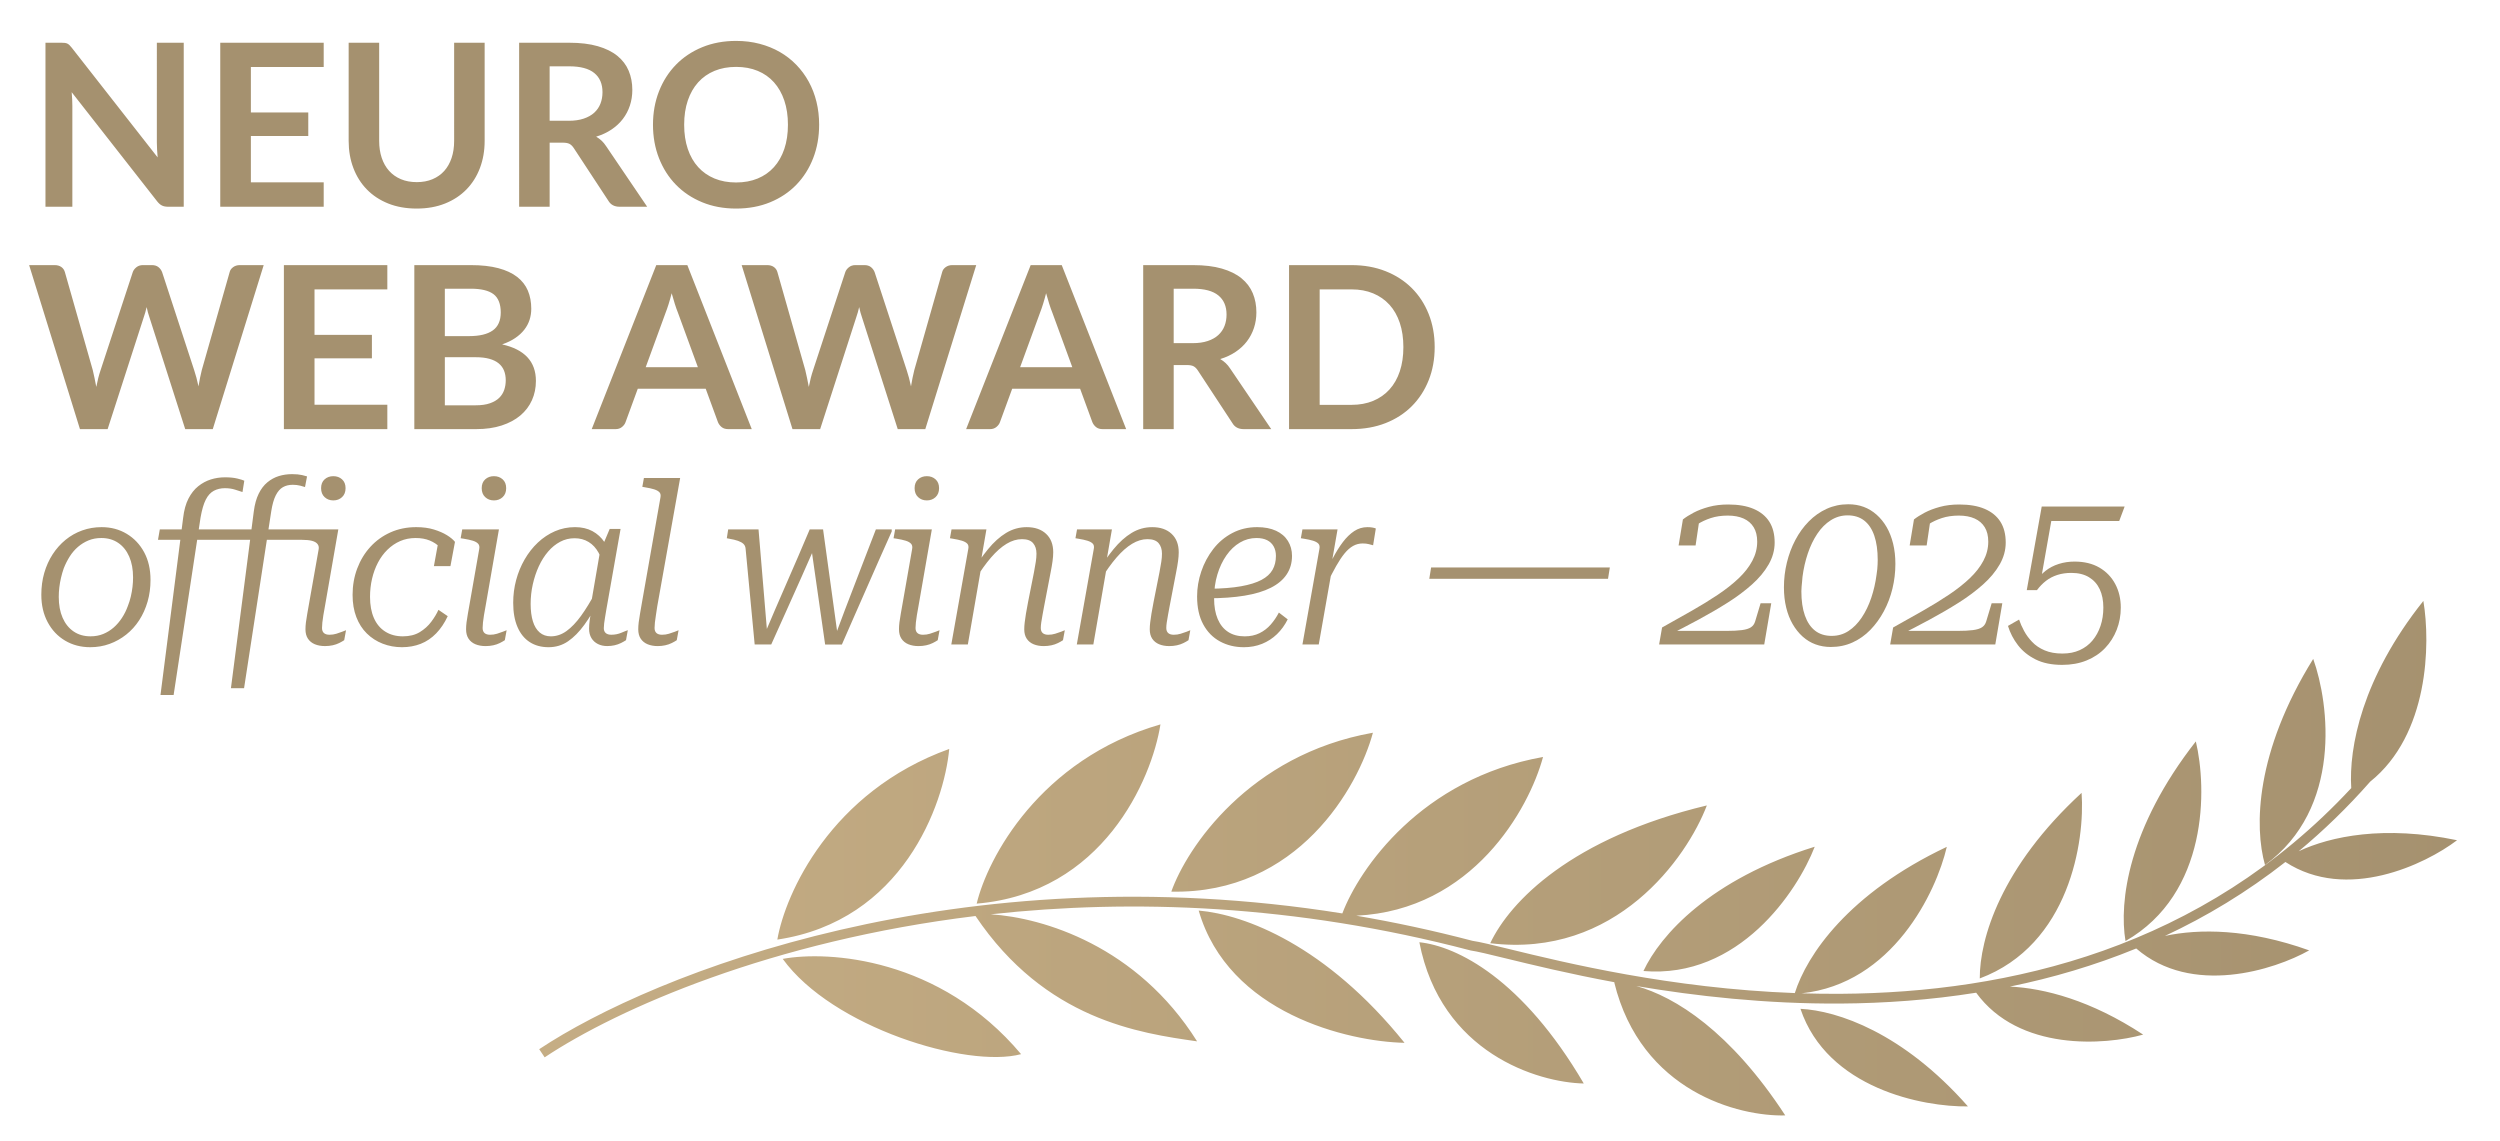 <?xml version="1.0" encoding="UTF-8"?>
<svg id="nwa25" xmlns="http://www.w3.org/2000/svg" xmlns:xlink="http://www.w3.org/1999/xlink" version="1.1" viewBox="0 0 4080.88 1862.78">
  <defs>
    <linearGradient id="goldgradient" >
      <stop offset="0" stop-color="#c5ad84"/>
      <stop offset="1" stop-color="#a5916f"/>
    </linearGradient>
  </defs>
  <path id="ow" d="M67.45,971.05c0-12.82,1.6-24.78,4.81-35.87,3.2-11.09,7.77-21.2,13.68-30.32,5.92-9.12,12.94-17.01,21.08-23.67s17.19-11.77,27.18-15.35c9.98-3.57,20.52-5.36,31.62-5.36,15.28,0,28.96,3.64,41.05,10.91,12.08,7.27,21.57,17.32,28.47,30.14s10.35,27.86,10.35,45.11c0,12.57-1.61,24.41-4.81,35.5-3.21,11.09-7.77,21.21-13.68,30.32-5.92,9.12-13.01,16.95-21.26,23.48-8.26,6.54-17.32,11.59-27.18,15.16-9.86,3.57-20.34,5.36-31.43,5.36-15.29,0-28.97-3.58-41.05-10.72-12.08-7.15-21.57-17.2-28.47-30.14-6.9-12.94-10.35-27.79-10.35-44.56h-.01ZM208.71,989.17c1.97-4.93,3.57-10.04,4.81-15.35,1.23-5.3,2.16-10.54,2.77-15.72s.92-10.35.92-15.53c0-13.06-2.1-24.41-6.29-34.02-4.19-9.61-10.17-17.07-17.94-22.37s-16.95-7.95-27.55-7.95c-7.64,0-14.61,1.29-20.89,3.88-6.29,2.59-12.02,6.1-17.2,10.54-5.18,4.44-9.68,9.68-13.5,15.72s-7.09,12.51-9.8,19.41c-1.73,4.93-3.21,10.05-4.44,15.35-1.24,5.3-2.16,10.54-2.77,15.72-.62,5.18-.92,10.35-.92,15.53,0,13.07,2.09,24.41,6.29,34.02,4.19,9.61,10.17,17.07,17.94,22.37,7.77,5.3,16.95,7.95,27.55,7.95,7.64,0,14.61-1.29,20.89-3.88,6.29-2.59,11.95-6.1,17.01-10.54,5.05-4.44,9.55-9.67,13.5-15.72,3.94-6.04,7.15-12.51,9.61-19.41h0ZM260.85,864.18h131.27l-2.96,17.01h-131.27l2.96-17.01ZM367.35,796.88c-6.9,0-13.01,1.42-18.3,4.25-5.3,2.84-9.68,7.64-13.13,14.42-3.46,6.78-6.29,16.46-8.51,29.03l-44,289.91h-21.45l36.98-289.17c1.48-12.57,4.37-23.05,8.69-31.43,4.31-8.38,9.61-15.1,15.9-20.15,6.29-5.05,13.13-8.75,20.52-11.09,7.4-2.34,15.16-3.51,23.3-3.51s14.61.68,20.15,2.03c5.55,1.36,9.3,2.53,11.28,3.51l-2.96,18.49c-2.96-.98-6.97-2.28-12.02-3.88-5.06-1.6-10.54-2.4-16.46-2.4h.01ZM530.43,1054.62c-6.17,0-11.65-.99-16.46-2.96s-8.57-4.99-11.28-9.06c-2.72-4.07-4.07-9.18-4.07-15.35,0-3.45.24-7.21.74-11.28.49-4.07,1.23-8.81,2.22-14.24.98-5.42,2.09-11.71,3.33-18.86l15.16-85.79c.74-3.45.19-6.41-1.66-8.88-1.85-2.46-4.87-4.25-9.06-5.36s-9.74-1.66-16.64-1.66h-120.92l2.59-17.01h177.87l-21.82,125.36c-.99,5.18-1.85,10.05-2.59,14.61-.74,4.56-1.29,8.57-1.66,12.02-.37,3.46-.55,6.41-.55,8.88,0,3.7,1.05,6.47,3.14,8.32s5.11,2.77,9.06,2.77,7.7-.55,11.28-1.66c3.57-1.11,6.78-2.22,9.61-3.33,2.83-1.11,4.86-1.91,6.1-2.4l-2.96,16.27c-2.22,1.48-4.93,3.02-8.14,4.62-3.21,1.61-6.78,2.83-10.72,3.7-3.95.86-8.14,1.29-12.57,1.29ZM376.96,1123.4l37.35-288.8c1.48-11.34,4.13-20.89,7.95-28.66,3.82-7.76,8.56-13.99,14.24-18.67,5.67-4.68,11.89-8.07,18.67-10.17,6.78-2.09,13.99-3.14,21.63-3.14,6.41,0,11.77.5,16.09,1.48,4.31.99,7.08,1.73,8.32,2.22l-3.33,17.38c-1.24-.49-3.76-1.23-7.58-2.22-3.83-.98-7.95-1.48-12.39-1.48-6.17,0-11.53,1.29-16.09,3.88s-8.45,7.03-11.65,13.31c-3.21,6.29-5.67,14.98-7.4,26.07l-44.37,288.8h-21.45,0ZM544.11,816.85c-5.67,0-10.42-1.79-14.24-5.36s-5.73-8.44-5.73-14.61,1.91-10.97,5.73-14.42,8.56-5.18,14.24-5.18,10.41,1.73,14.24,5.18c3.82,3.46,5.73,8.26,5.73,14.42s-1.91,11.04-5.73,14.61c-3.82,3.58-8.57,5.36-14.24,5.36ZM657.63,1038.72c10.85,0,20.03-2.28,27.55-6.84,7.52-4.56,13.8-10.23,18.86-17.01,5.05-6.78,8.93-13.25,11.65-19.41l15.16,10.35c-5.18,11.09-11.46,20.47-18.86,28.1-7.4,7.64-15.78,13.31-25.15,17.01s-19.6,5.55-30.69,5.55-21.58-1.91-31.43-5.73c-9.86-3.82-18.49-9.37-25.89-16.64s-13.13-16.21-17.19-26.81c-4.07-10.6-6.1-22.68-6.1-36.24,0-15.28,2.52-29.64,7.58-43.08,5.05-13.43,12.2-25.2,21.45-35.31,9.24-10.11,20.21-17.99,32.91-23.67,12.69-5.67,26.68-8.5,41.97-8.5,10.85,0,20.46,1.29,28.84,3.88,8.38,2.59,15.47,5.67,21.26,9.25,5.79,3.58,10.17,7.21,13.13,10.91l-7.4,39.57h-26.99l6.66-36.61c2.96.25,5.36,1.11,7.21,2.59,1.85,1.48,3.33,3.27,4.44,5.36,1.11,2.1,1.72,4.25,1.85,6.47.12,2.22-.31,4.32-1.29,6.29-1.98-5.67-5.12-10.72-9.43-15.16-4.32-4.44-9.74-8.01-16.27-10.72-6.54-2.71-14.24-4.07-23.11-4.07s-17.51,1.66-25.15,4.99-14.55,8.01-20.71,14.05c-6.17,6.04-11.34,13.07-15.53,21.08s-7.4,16.77-9.61,26.25c-2.22,9.49-3.33,19.41-3.33,29.77,0,13.31,2.09,24.78,6.29,34.39,4.19,9.61,10.35,17.01,18.49,22.19,8.14,5.18,17.75,7.77,28.84,7.77v-.02h0ZM760.8,1027.26c0-3.45.24-7.21.74-11.28.49-4.07,1.23-8.81,2.22-14.24.98-5.42,2.09-11.71,3.33-18.86l15.16-86.53c.74-3.7.18-6.59-1.66-8.69-1.85-2.09-4.75-3.76-8.69-4.99-3.95-1.23-9-2.34-15.16-3.33l-4.81-.74,2.59-14.42h59.91l-21.82,125.36c-.99,5.18-1.85,10.05-2.59,14.61-.74,4.56-1.29,8.57-1.66,12.02-.37,3.46-.55,6.41-.55,8.88,0,3.7,1.05,6.47,3.14,8.32s5.11,2.77,9.06,2.77,7.7-.55,11.28-1.66c3.57-1.11,6.78-2.22,9.61-3.33,2.83-1.11,4.87-1.91,6.1-2.4l-2.96,16.27c-2.22,1.48-4.93,3.02-8.14,4.62-3.21,1.61-6.78,2.83-10.72,3.7-3.95.86-8.14,1.29-12.57,1.29-6.17,0-11.65-.99-16.46-2.96s-8.57-4.99-11.28-9.06c-2.72-4.07-4.07-9.18-4.07-15.35h0ZM786.31,796.88c0-6.16,1.91-10.97,5.73-14.42s8.56-5.18,14.24-5.18,10.41,1.73,14.24,5.18c3.82,3.46,5.73,8.26,5.73,14.42s-1.91,11.04-5.73,14.61c-3.83,3.58-8.57,5.36-14.24,5.36s-10.42-1.79-14.24-5.36c-3.83-3.57-5.73-8.44-5.73-14.61ZM997.83,912.25l-12.94,17.75c-.99-10.85-3.58-20.09-7.77-27.73-4.19-7.64-9.61-13.5-16.27-17.57-6.66-4.07-14.3-6.1-22.93-6.1s-16.21,1.91-23.48,5.73c-7.27,3.83-13.87,9.19-19.78,16.09-5.92,6.9-10.97,14.92-15.16,24.04s-7.46,18.92-9.8,29.4c-2.35,10.48-3.51,21.14-3.51,31.99s1.23,20.59,3.7,28.47c2.46,7.89,6.16,13.93,11.09,18.12,4.93,4.19,10.97,6.29,18.12,6.29,9.12,0,17.69-2.89,25.7-8.69,8.01-5.79,15.9-14.05,23.67-24.78,7.77-10.72,15.72-23.72,23.85-39.01l7.03,11.09c-8.38,16.52-16.83,30.63-25.33,42.34-8.5,11.71-17.44,20.77-26.81,27.18s-19.97,9.61-31.8,9.61-22.07-2.77-30.69-8.32c-8.63-5.55-15.29-13.74-19.97-24.59-4.69-10.84-7.03-24.04-7.03-39.57,0-12.82,1.6-25.2,4.81-37.16,3.2-11.96,7.82-23.17,13.87-33.65,6.04-10.47,13.25-19.66,21.63-27.55s17.69-14.05,27.92-18.49,21.14-6.66,32.73-6.66c10.85,0,20.27,2.16,28.29,6.47,8.01,4.32,14.61,10.35,19.78,18.12,5.18,7.77,8.88,16.83,11.09,27.18h-.01ZM1012.99,863.44l-23.3,132.01c-.74,4.44-1.42,8.5-2.03,12.2-.62,3.7-1.11,7.03-1.48,9.98-.37,2.96-.55,5.55-.55,7.77,0,3.46,1.05,6.1,3.14,7.95s5.11,2.77,9.06,2.77c5.92,0,11.46-1.11,16.64-3.33s8.63-3.57,10.35-4.07l-2.96,16.27c-2.22,1.48-4.93,3.02-8.14,4.62-3.21,1.61-6.72,2.83-10.54,3.7-3.82.86-7.83,1.29-12.02,1.29-5.67,0-10.72-1.11-15.16-3.33s-7.95-5.42-10.54-9.62c-2.59-4.19-3.88-9.37-3.88-15.53,0-4.19.37-9,1.11-14.42s1.72-11.58,2.96-18.49l-3.33,6.66,17.75-103.17,2.22-2.59,12.94-30.69h17.75v.02h0ZM1078.07,812.04c.74-3.7.19-6.53-1.66-8.5s-4.75-3.57-8.69-4.81c-3.95-1.23-9-2.34-15.16-3.33l-4.07-.74,2.59-14.42h59.17l-37.35,209.3c-.74,5.18-1.48,10.05-2.22,14.61-.74,4.56-1.29,8.57-1.66,12.02-.37,3.46-.55,6.41-.55,8.88,0,3.7,1.05,6.47,3.14,8.32,2.09,1.85,5.11,2.77,9.06,2.77s7.7-.55,11.28-1.66c3.57-1.11,6.84-2.22,9.8-3.33,2.96-1.11,4.93-1.91,5.92-2.4l-2.96,16.27c-2.22,1.48-4.93,3.02-8.14,4.62-3.21,1.61-6.78,2.83-10.72,3.7-3.95.86-8.01,1.29-12.2,1.29-6.17,0-11.65-.99-16.46-2.96-4.81-1.97-8.57-4.99-11.28-9.06-2.72-4.07-4.07-9.18-4.07-15.35,0-3.45.24-7.27.74-11.46.49-4.19,1.23-9,2.22-14.42.98-5.42,2.09-11.83,3.33-19.23l29.95-170.1h-.01ZM1258.89,1052.03h-26.99l-14.79-156.05c-.25-3.45-1.42-6.16-3.51-8.14-2.1-1.97-5.06-3.63-8.88-4.99-3.82-1.35-8.69-2.52-14.61-3.51l-3.7-.74,2.22-14.42h49.55l14.79,176.76-6.66-1.48c6.16-14.54,12.39-29.15,18.67-43.82,6.29-14.66,12.63-29.27,19.04-43.82,6.41-14.54,12.76-29.15,19.04-43.82,6.29-14.66,12.51-29.27,18.67-43.82h21.82l24.41,177.13-5.18-1.85c5.42-14.79,10.91-29.46,16.46-44,5.55-14.54,11.15-29.15,16.83-43.82,5.67-14.66,11.28-29.27,16.83-43.82,5.55-14.54,11.15-29.09,16.83-43.63h25.89v3.33c-6.9,15.29-13.75,30.63-20.52,46.04-6.78,15.41-13.56,30.82-20.34,46.22-6.78,15.41-13.56,30.82-20.34,46.22-6.78,15.41-13.5,30.76-20.15,46.04h-27.36l-22.93-160.12,8.51-4.81c-7.89,18.25-15.96,36.55-24.22,54.91-8.26,18.37-16.46,36.67-24.59,54.91-8.14,18.25-16.4,36.61-24.78,55.1h-.01ZM1467.45,1027.26c0-3.45.24-7.21.74-11.28.49-4.07,1.23-8.81,2.22-14.24.98-5.42,2.09-11.71,3.33-18.86l15.16-86.53c.74-3.7.18-6.59-1.66-8.69-1.85-2.09-4.75-3.76-8.69-4.99-3.95-1.23-9-2.34-15.16-3.33l-4.81-.74,2.59-14.42h59.91l-21.82,125.36c-.99,5.18-1.85,10.05-2.59,14.61-.74,4.56-1.29,8.57-1.66,12.02-.37,3.46-.55,6.41-.55,8.88,0,3.7,1.05,6.47,3.14,8.32,2.09,1.85,5.11,2.77,9.06,2.77s7.7-.55,11.28-1.66c3.57-1.11,6.78-2.22,9.61-3.33,2.83-1.11,4.87-1.91,6.1-2.4l-2.96,16.27c-2.22,1.48-4.93,3.02-8.14,4.62-3.21,1.61-6.78,2.83-10.72,3.7-3.95.86-8.14,1.29-12.57,1.29-6.17,0-11.65-.99-16.46-2.96-4.81-1.97-8.57-4.99-11.28-9.06-2.72-4.07-4.07-9.18-4.07-15.35h0ZM1492.96,796.88c0-6.16,1.91-10.97,5.73-14.42s8.56-5.18,14.24-5.18,10.41,1.73,14.24,5.18c3.82,3.46,5.73,8.26,5.73,14.42s-1.91,11.04-5.73,14.61c-3.83,3.58-8.57,5.36-14.24,5.36s-10.42-1.79-14.24-5.36c-3.83-3.57-5.73-8.44-5.73-14.61ZM1580.6,895.98c.74-3.7.18-6.53-1.66-8.51-1.85-1.97-4.75-3.57-8.69-4.81-3.95-1.23-9-2.34-15.16-3.33l-4.44-.74,2.59-14.42h56.95l-8.88,51.4,1.48,4.07-22.93,132.38h-26.99l27.73-156.05h0ZM1701.7,1004.15c-.87,4.56-1.54,8.57-2.03,12.02-.5,3.46-.74,6.41-.74,8.88,0,3.7,1.05,6.47,3.14,8.32,2.09,1.85,5.11,2.77,9.06,2.77s7.7-.55,11.28-1.66c3.57-1.11,6.84-2.22,9.8-3.33,2.96-1.11,4.93-1.91,5.92-2.4l-2.96,16.27c-2.22,1.48-4.93,3.02-8.14,4.62-3.21,1.61-6.78,2.83-10.72,3.7-3.95.86-8.14,1.29-12.57,1.29-6.17,0-11.65-.99-16.46-2.96-4.81-1.97-8.57-4.99-11.28-9.06-2.72-4.07-4.07-9.18-4.07-15.35,0-3.45.24-7.21.74-11.28.49-4.07,1.17-8.81,2.03-14.24.86-5.42,2.03-11.83,3.51-19.23l9.61-48.44c1.23-6.66,2.22-12.32,2.96-17.01.74-4.68,1.11-9.12,1.11-13.31,0-7.15-1.85-12.88-5.55-17.2-3.7-4.31-9.74-6.47-18.12-6.47s-16.77,2.53-25.15,7.58c-8.38,5.06-16.83,12.51-25.33,22.37-8.51,9.86-17.07,21.82-25.7,35.87l-7.03-9.61c9.12-15.03,18.36-28.29,27.73-39.75s19.23-20.34,29.58-26.62,21.57-9.43,33.65-9.43c13.31,0,23.85,3.64,31.62,10.91,7.77,7.27,11.65,17.32,11.65,30.14,0,4.19-.37,9-1.11,14.42-.74,5.43-1.73,11.22-2.96,17.38l-10.72,55.84c-.99,5.43-1.91,10.42-2.77,14.98h.02,0ZM1785.46,895.98c.74-3.7.18-6.53-1.66-8.51-1.85-1.97-4.75-3.57-8.69-4.81-3.95-1.23-9-2.34-15.16-3.33l-4.44-.74,2.59-14.42h56.95l-8.88,51.4,1.48,4.07-22.93,132.38h-26.99l27.73-156.05h0ZM1906.56,1004.15c-.87,4.56-1.54,8.57-2.03,12.02-.5,3.46-.74,6.41-.74,8.88,0,3.7,1.05,6.47,3.14,8.32s5.11,2.77,9.06,2.77,7.7-.55,11.28-1.66c3.57-1.11,6.84-2.22,9.8-3.33,2.96-1.11,4.93-1.91,5.92-2.4l-2.96,16.27c-2.22,1.48-4.93,3.02-8.14,4.62-3.21,1.61-6.78,2.83-10.72,3.7-3.95.86-8.14,1.29-12.57,1.29-6.17,0-11.65-.99-16.46-2.96-4.81-1.97-8.57-4.99-11.28-9.06-2.72-4.07-4.07-9.18-4.07-15.35,0-3.45.24-7.21.74-11.28.49-4.07,1.17-8.81,2.03-14.24.86-5.42,2.03-11.83,3.51-19.23l9.61-48.44c1.23-6.66,2.22-12.32,2.96-17.01.74-4.68,1.11-9.12,1.11-13.31,0-7.15-1.85-12.88-5.55-17.2-3.7-4.31-9.74-6.47-18.12-6.47s-16.77,2.53-25.15,7.58c-8.38,5.06-16.83,12.51-25.33,22.37-8.51,9.86-17.07,21.82-25.7,35.87l-7.03-9.61c9.12-15.03,18.36-28.29,27.73-39.75,9.37-11.46,19.23-20.34,29.58-26.62,10.35-6.28,21.57-9.43,33.65-9.43,13.31,0,23.85,3.64,31.62,10.91,7.77,7.27,11.65,17.32,11.65,30.14,0,4.19-.37,9-1.11,14.42-.74,5.43-1.73,11.22-2.96,17.38l-10.72,55.84c-.99,5.43-1.91,10.42-2.77,14.98h.02,0ZM2030.25,1056.47c-14.3,0-27.24-3.14-38.83-9.43-11.59-6.29-20.71-15.59-27.36-27.92-6.66-12.32-9.98-27.49-9.98-45.48,0-13.8,2.28-27.42,6.84-40.86,4.56-13.43,11.09-25.64,19.6-36.61,8.5-10.97,18.86-19.66,31.06-26.07,12.2-6.41,25.7-9.61,40.49-9.61,12.08,0,22.37,1.98,30.88,5.92,8.51,3.95,14.98,9.49,19.41,16.64,4.44,7.15,6.66,15.29,6.66,24.41,0,11.34-2.9,21.39-8.69,30.14s-14.42,16.03-25.88,21.82c-11.46,5.8-25.76,10.11-42.9,12.94-17.14,2.84-37.04,4.25-59.72,4.25l2.96-15.53c20.21-.24,37.22-1.6,51.03-4.07,13.8-2.46,24.9-5.92,33.28-10.35,8.38-4.44,14.42-9.92,18.12-16.46,3.7-6.53,5.55-14.11,5.55-22.74,0-5.92-1.24-11.09-3.7-15.53-2.47-4.44-6.04-7.82-10.72-10.17-4.69-2.34-10.48-3.51-17.38-3.51-9.61,0-18.62,2.47-26.99,7.4-8.38,4.93-15.72,11.9-22,20.89-6.29,9-11.22,19.41-14.79,31.25-3.58,11.83-5.36,24.78-5.36,38.83,0,13.31,1.97,24.59,5.92,33.84,3.94,9.24,9.61,16.27,17.01,21.08,7.39,4.81,16.39,7.21,26.99,7.21,9.12,0,17.2-1.72,24.22-5.18,7.03-3.45,13.13-8.14,18.3-14.05,5.18-5.92,9.62-12.45,13.31-19.6l14.42,11.09c-4.69,9.37-10.54,17.44-17.56,24.22-7.03,6.78-15.1,12.02-24.22,15.72-9.12,3.7-19.11,5.55-29.95,5.55l-.02-.03h0ZM2153.76,895.98c.74-3.7.18-6.53-1.66-8.51-1.85-1.97-4.75-3.57-8.69-4.81-3.95-1.23-9-2.34-15.16-3.33l-4.81-.74,2.59-14.42h57.32l-9.98,57.32,2.59-1.85-23.3,132.38h-26.62l27.73-156.05h-.01ZM2241.4,890.07c-1.98-.49-4.32-1.11-7.03-1.85-2.72-.74-6.04-1.11-9.98-1.11-5.67,0-10.91,1.36-15.72,4.07-4.81,2.72-9.43,6.78-13.87,12.2-4.44,5.43-9,12.27-13.68,20.52-4.69,8.26-9.74,18.06-15.16,29.4l-6.66-8.13c5.42-12.08,10.78-23.23,16.08-33.47,5.3-10.23,10.85-19.17,16.64-26.81,5.79-7.64,11.96-13.62,18.49-17.93,6.53-4.31,13.74-6.47,21.63-6.47,3.45,0,6.34.25,8.69.74,2.34.5,4,.99,4.99,1.48l-4.44,27.36h.02ZM2336.06,926.31h291.76l-2.96,18.49h-291.76l2.96-18.49Z" style="fill: #a5916f;"/>
  <g id="y">
    <path d="M2713.06,1024.3c16.76-9.37,32.85-18.43,48.26-27.18,15.4-8.75,29.64-17.5,42.71-26.25,13.06-8.75,24.41-17.69,34.02-26.81,9.62-9.12,17.07-18.67,22.37-28.66,5.3-9.98,7.95-20.4,7.95-31.25,0-9.37-1.91-17.19-5.73-23.48-3.82-6.29-9.31-11.03-16.46-14.24-7.15-3.2-15.78-4.81-25.88-4.81s-19.6,1.36-27.73,4.07c-8.14,2.71-15.16,5.98-21.08,9.8-5.92,3.83-10.72,7.46-14.42,10.91.74-2.22,1.6-4.44,2.59-6.66.98-2.22,2.16-4.19,3.51-5.92,1.35-1.72,2.96-3.14,4.81-4.25,1.85-1.11,3.88-1.66,6.1-1.66l-6.29,42.53h-27.73l7.03-42.53c4.68-3.7,10.54-7.4,17.57-11.09,7.03-3.7,15.28-6.84,24.78-9.43,9.49-2.59,20.03-3.88,31.62-3.88,16.51,0,30.38,2.4,41.6,7.21,11.21,4.81,19.72,11.78,25.52,20.89,5.79,9.12,8.69,20.47,8.69,34.02,0,12.33-3.27,24.22-9.8,35.68-6.54,11.46-15.59,22.37-27.18,32.73-11.59,10.35-24.78,20.22-39.57,29.58-14.79,9.37-30.63,18.62-47.52,27.73-16.89,9.12-33.71,17.88-50.48,26.25v-7.77h95.78c10.35,0,18.79-.43,25.33-1.29,6.53-.86,11.46-2.4,14.79-4.62s5.6-5.42,6.84-9.62l8.88-29.58h17.38l-11.46,67.3h-171.58l4.81-27.73h-.03Z" style="fill: #a5916f;"/>
    <path d="M2988.55,1056.1c-8.88,0-17.2-1.42-24.96-4.25-7.76-2.83-14.79-7.08-21.08-12.76-6.29-5.67-11.71-12.45-16.27-20.34-4.56-7.89-8.08-16.88-10.54-26.99-2.47-10.11-3.7-21.08-3.7-32.91,0-13.8,1.6-27.3,4.81-40.49,3.2-13.19,7.82-25.52,13.87-36.98,6.04-11.46,13.37-21.57,22-30.32s18.36-15.59,29.21-20.52c10.84-4.93,22.56-7.4,35.13-7.4,9.12,0,17.5,1.42,25.15,4.25,7.64,2.84,14.66,7.09,21.08,12.76,6.41,5.67,11.89,12.45,16.46,20.34,4.56,7.89,8.07,16.89,10.54,26.99,2.46,10.11,3.7,21.08,3.7,32.91,0,13.81-1.61,27.31-4.81,40.49-3.21,13.19-7.89,25.52-14.05,36.98-6.17,11.46-13.5,21.58-22,30.32-8.5,8.75-18.18,15.59-29.03,20.52s-22.68,7.4-35.5,7.4h0ZM2990.03,1037.98c10.11,0,19.23-2.65,27.36-7.95,8.14-5.3,15.35-12.63,21.63-22,6.29-9.37,11.46-20.09,15.53-32.17,4.07-12.08,6.96-24.78,8.69-38.09.49-2.96.86-5.79,1.11-8.5.24-2.71.43-5.36.55-7.95s.19-4.99.19-7.21c0-15.53-1.85-28.72-5.55-39.57-3.7-10.84-9.19-19.1-16.46-24.78-7.27-5.67-16.33-8.5-27.18-8.5-9.86,0-18.99,2.65-27.36,7.95-8.38,5.3-15.72,12.64-22,22-6.29,9.37-11.46,20.1-15.53,32.17-4.07,12.08-6.97,24.78-8.69,38.09-.25,2.96-.5,5.79-.74,8.5-.25,2.72-.5,5.3-.74,7.77-.25,2.47-.37,4.93-.37,7.4,0,15.53,1.91,28.72,5.73,39.57,3.82,10.85,9.37,19.11,16.64,24.78,7.27,5.67,16.33,8.5,27.18,8.5h.01Z" style="fill: #a5916f;"/>
    <path d="M3090.24,1024.3c16.76-9.37,32.85-18.43,48.26-27.18,15.4-8.75,29.64-17.5,42.71-26.25,13.06-8.75,24.41-17.69,34.02-26.81,9.61-9.12,17.07-18.67,22.37-28.66,5.3-9.98,7.95-20.4,7.95-31.25,0-9.37-1.91-17.19-5.73-23.48-3.83-6.29-9.31-11.03-16.46-14.24-7.15-3.2-15.78-4.81-25.88-4.81s-19.6,1.36-27.73,4.07c-8.13,2.71-15.16,5.98-21.08,9.8-5.92,3.83-10.72,7.46-14.42,10.91.74-2.22,1.6-4.44,2.59-6.66.98-2.22,2.16-4.19,3.51-5.92,1.35-1.72,2.96-3.14,4.81-4.25,1.85-1.11,3.88-1.66,6.1-1.66l-6.29,42.53h-27.73l7.03-42.53c4.68-3.7,10.54-7.4,17.56-11.09,7.03-3.7,15.28-6.84,24.78-9.43,9.49-2.59,20.03-3.88,31.62-3.88,16.51,0,30.38,2.4,41.6,7.21,11.21,4.81,19.72,11.78,25.52,20.89,5.79,9.12,8.69,20.47,8.69,34.02,0,12.33-3.27,24.22-9.8,35.68-6.54,11.46-15.59,22.37-27.18,32.73-11.59,10.35-24.78,20.22-39.57,29.58-14.79,9.37-30.63,18.62-47.52,27.73-16.89,9.12-33.71,17.88-50.48,26.25v-7.77h95.77c10.35,0,18.8-.43,25.33-1.29s11.46-2.4,14.79-4.62,5.6-5.42,6.84-9.62l8.88-29.58h17.38l-11.46,67.3h-171.58l4.81-27.73h-.01Z" style="fill: #a5916f;"/>
    <path d="M3366.1,1085.31c-17.01,0-31.43-2.96-43.27-8.88-11.83-5.92-21.45-13.68-28.84-23.3-7.4-9.61-12.82-20.09-16.27-31.43l18.12-10.35c1.97,5.92,4.68,12.08,8.14,18.49,3.45,6.41,7.89,12.45,13.31,18.12,5.42,5.67,12.2,10.23,20.34,13.68,8.13,3.45,17.75,5.18,28.84,5.18s20.03-1.85,28.29-5.55c8.26-3.7,15.22-8.94,20.89-15.72s10.04-14.73,13.13-23.85c3.08-9.12,4.62-19.1,4.62-29.95,0-11.58-1.98-21.57-5.92-29.95-3.95-8.38-9.8-14.91-17.57-19.6-7.77-4.68-17.32-7.03-28.66-7.03-8.38,0-16.03,1.11-22.93,3.33-6.9,2.22-13.07,5.42-18.49,9.61-5.43,4.19-10.35,9.25-14.79,15.16h-16.64l24.41-136.45h135.34l-8.87,23.67h-119.07l11.09-16.27-20.71,117.22-8.5-.37c4.68-7.64,10.23-13.99,16.64-19.04,6.41-5.05,13.68-8.88,21.82-11.46,8.13-2.59,16.76-3.88,25.88-3.88,15.77,0,29.27,3.27,40.49,9.8,11.21,6.54,19.84,15.47,25.88,26.81,6.04,11.34,9.06,24.16,9.06,38.46,0,12.82-2.22,24.9-6.66,36.24-4.44,11.34-10.79,21.33-19.04,29.95-8.26,8.63-18.3,15.35-30.14,20.15-11.83,4.81-25.15,7.21-39.94,7.21h.02,0Z" style="fill: #a5916f;"/>
  </g>
  <path id="laurel" d="M3868.98,1275.95c-37.2,42.3-76.3,80-116.7,113.6,52.2-24.5,139.7-42.8,258.5-18-52,39.5-179.9,100.8-280.2,35.5-63,49.4-129,89.1-196.6,120.7,55.5-11.9,136-12,235.4,23.6-56.9,32-191.8,75.2-282.3-3.1-68.1,27.9-137.3,48.1-206.2,62.2,56.2,2.7,132.2,22.3,217.5,78.4-62.6,17.5-202.9,27.6-272.6-68.4-75.2,12-149.4,17.2-220.8,17.7-122.8.8-237.7-12.3-334-28.6,63.6,17.5,153.9,74.3,243.2,211.2-74.9,2.1-235.5-38.3-279.2-217.3.5,0,1,.1,1.5.1-74.8-13.8-136.5-28.9-179.2-39.3h0c-26.6-6.5-45.9-11.2-56.4-12.7l-.5-.1-.4-.1c-286.6-75.3-553-84.1-782.6-58.9,85.4,5.6,238.9,51.5,336.7,207.4-94.1-13.4-247.6-35.2-361.7-204.6-331.8,40.4-583.5,151-703.3,230.7l-8.9-13.3c187.2-124.4,687.4-321.4,1311-221.6,27.6-73,128.8-220,327.6-255.4-22.8,84.8-114.9,250-304.8,259.1,62.1,10.6,125.3,24.1,189.6,41,11.9,1.7,32.4,6.7,60.1,13.5,91.8,22.4,263.3,64.2,466.1,71.8,19.6-62.2,87.4-162.6,248.1-238.7-17.3,74.4-88.7,223.5-237.1,239.1,21.1.7,42.5.9,64.2.8,274.4-1.9,589.6-73.7,833.1-335.8-4.2-66.2,17.6-180,117.7-305.5,11.9,70.2,8.8,218.5-86.8,295h0ZM3697.28,1411.95c-17.7-62.5-15.7-184.3,78.7-336.4,26.4,73.7,47.7,244.3-78.7,336.4ZM1594.28,1475.05c17.6-73.7,102.3-235.4,300-292.6-14.3,90.3-94.3,275.3-300,292.6ZM1268.88,1533.75c12.9-74.7,87.1-241.5,280.6-311.2-8.4,91.1-76.4,280.8-280.6,311.2ZM1911.98,1455.45c25.3-71.4,126.5-223.4,329.1-259.4-23.7,88.3-122.7,263.9-329.1,259.4h0ZM2432.58,1539.65c32.4-68.5,133-172,353.6-224.9-32.5,85.4-148.7,250.1-353.6,224.9ZM2682.68,1585.05c27.5-58.8,108.7-149.7,279.6-202.9-28.3,73.1-123.8,216-279.6,202.9ZM3231.68,1597.15c-.2-64.9,34.4-181.7,166.2-302.9,5.7,78.1-19.7,248.1-166.2,302.9ZM3469.58,1536.15c-10.8-64,4.4-184.9,114.8-325.9,18.2,76.2,20.9,248.1-114.8,325.9ZM2938.98,1646.75c60.4,3,167.2,38.8,273.4,159.3-73,1.1-229.7-29.2-273.4-159.3ZM2316.88,1538.05c61.7,6.5,168.6,60.2,268.4,230.6-74.9-1.6-233.4-49.7-268.4-230.6ZM1956.68,1486.35c75.8,6.6,208.4,57.2,336,215.9-91.7-1.9-287.4-47.9-336-215.9h0ZM1277.68,1565.25c74.5-13.8,256.7-2,389.1,155.5-88.4,23.6-308.4-43.9-389.1-155.5Z" style="fill: url(#goldgradient);"/>
  <path id="nwa" d="M299.92,69.76v267.72h-25.55c-3.95,0-7.25-.65-9.91-1.94-2.66-1.3-5.22-3.49-7.68-6.57L117,150.48c.74,8.15,1.11,15.68,1.11,22.59v164.41h-43.88V69.76h26.11c2.1,0,3.92.09,5.46.28,1.54.19,2.9.56,4.07,1.11,1.17.56,2.31,1.36,3.43,2.41,1.11,1.05,2.34,2.44,3.7,4.17l140.34,179.22c-.37-4.32-.68-8.58-.93-12.77-.25-4.19-.37-8.08-.37-11.66V69.76h43.88ZM409.53,109.38v74.24h93.68v38.33h-93.68v75.73h118.86v39.81h-168.85V69.76h168.85v39.62h-118.86ZM680.21,297.31c9.63,0,18.24-1.6,25.83-4.81,7.59-3.21,13.98-7.71,19.16-13.52,5.18-5.8,9.16-12.84,11.94-21.11,2.78-8.27,4.17-17.53,4.17-27.77V69.76h49.8v160.34c0,15.92-2.56,30.64-7.68,44.16-5.12,13.52-12.47,25.18-22.03,34.99-9.57,9.81-21.2,17.47-34.9,22.96-13.7,5.49-29.13,8.24-46.29,8.24s-32.77-2.75-46.47-8.24c-13.7-5.49-25.34-13.15-34.9-22.96-9.57-9.81-16.91-21.48-22.03-34.99-5.12-13.52-7.68-28.24-7.68-44.16V69.76h49.8v160.15c0,10.25,1.39,19.5,4.17,27.77,2.78,8.27,6.79,15.34,12.03,21.2,5.25,5.86,11.66,10.4,19.26,13.61,7.59,3.21,16.2,4.81,25.83,4.81ZM1056.43,337.48h-44.99c-8.52,0-14.69-3.33-18.52-10l-56.28-85.72c-2.1-3.21-4.42-5.49-6.94-6.85-2.53-1.36-6.27-2.04-11.2-2.04h-21.29v104.61h-49.8V69.76h81.65c18.14,0,33.73,1.88,46.75,5.65,13.02,3.77,23.7,9.04,32.03,15.83,8.33,6.79,14.47,14.9,18.42,24.35,3.95,9.44,5.92,19.84,5.92,31.2,0,9.01-1.33,17.53-3.98,25.55-2.66,8.02-6.48,15.31-11.48,21.85-5,6.54-11.17,12.28-18.51,17.22-7.35,4.94-15.71,8.83-25.09,11.66,3.21,1.85,6.17,4.04,8.89,6.57,2.71,2.53,5.18,5.53,7.41,8.98l67.02,98.87ZM928.31,197.14c9.38,0,17.56-1.17,24.53-3.52,6.97-2.34,12.71-5.58,17.22-9.72,4.5-4.13,7.87-9.04,10.09-14.72,2.22-5.68,3.33-11.91,3.33-18.7,0-13.58-4.47-24.01-13.42-31.29-8.95-7.28-22.62-10.92-41.01-10.92h-31.85v88.87h31.1ZM1337.11,203.62c0,19.63-3.24,37.8-9.72,54.53-6.48,16.73-15.64,31.2-27.49,43.42s-26.11,21.75-42.77,28.6c-16.66,6.85-35.18,10.28-55.54,10.28s-38.7-3.43-55.36-10.28c-16.66-6.85-30.95-16.39-42.86-28.6-11.91-12.22-21.14-26.69-27.68-43.42-6.54-16.72-9.81-34.9-9.81-54.53s3.27-37.8,9.81-54.53c6.54-16.72,15.77-31.2,27.68-43.42,11.91-12.22,26.2-21.75,42.86-28.61,16.66-6.85,35.11-10.28,55.36-10.28,13.58,0,26.35,1.57,38.33,4.72,11.97,3.15,22.96,7.59,32.96,13.33s18.98,12.71,26.94,20.92c7.96,8.21,14.72,17.38,20.27,27.49,5.55,10.12,9.78,21.11,12.68,32.96,2.9,11.85,4.35,24.32,4.35,37.4ZM1286.19,203.62c0-14.69-1.98-27.86-5.92-39.53-3.95-11.66-9.57-21.57-16.85-29.72-7.29-8.15-16.14-14.38-26.57-18.7-10.43-4.32-22.19-6.48-35.27-6.48s-24.84,2.16-35.27,6.48c-10.43,4.32-19.32,10.55-26.66,18.7-7.34,8.15-12.99,18.05-16.94,29.72-3.95,11.66-5.92,24.84-5.92,39.53s1.97,27.86,5.92,39.53c3.95,11.66,9.6,21.54,16.94,29.62,7.34,8.09,16.23,14.29,26.66,18.61,10.43,4.32,22.19,6.48,35.27,6.48s24.84-2.16,35.27-6.48c10.43-4.32,19.28-10.52,26.57-18.61,7.28-8.08,12.9-17.96,16.85-29.62,3.95-11.66,5.92-24.84,5.92-39.53ZM430.45,432.76l-83.13,267.72h-44.99l-58.51-182.93c-1.61-4.44-3.09-9.87-4.44-16.29-.74,3.09-1.48,5.99-2.22,8.7-.74,2.72-1.54,5.25-2.41,7.59l-59.06,182.93h-45.18L47.57,432.76h41.66c4.32,0,7.93,1.02,10.83,3.05,2.9,2.04,4.84,4.79,5.83,8.24l45.55,160.15c.99,3.95,1.94,8.24,2.87,12.87.93,4.63,1.88,9.47,2.87,14.53.99-5.18,2.07-10.06,3.24-14.63,1.17-4.56,2.44-8.82,3.8-12.77l52.58-160.15c.99-2.84,2.93-5.43,5.83-7.78,2.9-2.34,6.45-3.52,10.65-3.52h14.63c4.32,0,7.84,1.05,10.55,3.15,2.71,2.1,4.75,4.81,6.11,8.15l52.4,160.15c2.59,7.65,4.94,16.48,7.04,26.48,1.6-9.75,3.39-18.58,5.37-26.48l45.55-160.15c.74-3.08,2.62-5.74,5.65-7.96,3.02-2.22,6.63-3.33,10.83-3.33h39.07ZM513.4,472.38v74.24h93.68v38.33h-93.68v75.73h118.86v39.81h-168.85v-267.72h168.85v39.62h-118.86ZM768.53,432.76c17.52,0,32.52,1.67,44.99,5,12.47,3.33,22.68,8.09,30.64,14.26,7.96,6.17,13.79,13.64,17.5,22.4,3.7,8.77,5.55,18.64,5.55,29.62,0,6.3-.93,12.31-2.78,18.05-1.85,5.74-4.72,11.11-8.61,16.11-3.89,5-8.83,9.54-14.81,13.61-5.99,4.07-13.12,7.53-21.38,10.37,36.78,8.27,55.17,28.14,55.17,59.62,0,11.36-2.16,21.85-6.48,31.48-4.32,9.63-10.62,17.93-18.89,24.9-8.27,6.97-18.45,12.44-30.55,16.39-12.1,3.95-25.92,5.92-41.47,5.92h-101.09v-267.72h92.2ZM726.13,471.27v77.39h39.62c17.03,0,29.9-3.08,38.6-9.26,8.7-6.17,13.05-15.98,13.05-29.44s-3.95-23.88-11.85-29.81c-7.9-5.92-20.24-8.89-37.03-8.89h-42.4ZM776.49,661.6c9.26,0,17.03-1.11,23.33-3.33,6.29-2.22,11.32-5.18,15.09-8.89,3.76-3.7,6.48-8.02,8.15-12.96,1.67-4.94,2.5-10.18,2.5-15.74s-.93-11.02-2.78-15.65-4.75-8.58-8.7-11.85c-3.95-3.27-9.04-5.77-15.27-7.5-6.23-1.73-13.73-2.59-22.5-2.59h-50.17v78.5h50.36ZM1227.14,700.48h-38.51c-4.32,0-7.84-1.08-10.55-3.24-2.72-2.16-4.75-4.84-6.11-8.05l-20-54.62h-110.9l-20,54.62c-.99,2.84-2.9,5.43-5.74,7.78-2.84,2.35-6.36,3.52-10.55,3.52h-38.88l105.35-267.72h50.73l105.16,267.72ZM1139.19,599.39l-32.59-89.06c-1.61-3.95-3.27-8.64-5-14.07-1.73-5.43-3.46-11.29-5.18-17.59-1.61,6.29-3.27,12.19-5,17.68-1.73,5.49-3.4,10.28-5,14.35l-32.4,88.69h85.17ZM1593.54,432.76l-83.13,267.72h-44.99l-58.51-182.93c-1.61-4.44-3.09-9.87-4.44-16.29-.74,3.09-1.48,5.99-2.22,8.7-.74,2.72-1.54,5.25-2.41,7.59l-59.06,182.93h-45.18l-82.95-267.72h41.66c4.32,0,7.93,1.02,10.83,3.05,2.9,2.04,4.84,4.79,5.83,8.24l45.55,160.15c.99,3.95,1.94,8.24,2.87,12.87.93,4.63,1.88,9.47,2.87,14.53.99-5.18,2.07-10.06,3.24-14.63,1.17-4.56,2.44-8.82,3.79-12.77l52.58-160.15c.99-2.84,2.93-5.43,5.83-7.78,2.9-2.34,6.45-3.52,10.65-3.52h14.63c4.32,0,7.84,1.05,10.55,3.15,2.71,2.1,4.75,4.81,6.11,8.15l52.4,160.15c2.59,7.65,4.93,16.48,7.04,26.48,1.6-9.75,3.39-18.58,5.37-26.48l45.55-160.15c.74-3.08,2.62-5.74,5.65-7.96,3.02-2.22,6.63-3.33,10.83-3.33h39.07ZM1838.31,700.48h-38.51c-4.32,0-7.84-1.08-10.55-3.24-2.72-2.16-4.75-4.84-6.11-8.05l-20-54.62h-110.9l-20,54.62c-.99,2.84-2.9,5.43-5.74,7.78-2.84,2.35-6.36,3.52-10.55,3.52h-38.88l105.35-267.72h50.73l105.16,267.72ZM1750.37,599.39l-32.59-89.06c-1.61-3.95-3.27-8.64-5-14.07-1.73-5.43-3.46-11.29-5.18-17.59-1.61,6.29-3.27,12.19-5,17.68-1.73,5.49-3.4,10.28-5,14.35l-32.4,88.69h85.17ZM2075.11,700.48h-44.99c-8.52,0-14.69-3.33-18.52-10l-56.28-85.72c-2.1-3.21-4.42-5.49-6.94-6.85-2.53-1.36-6.27-2.04-11.2-2.04h-21.29v104.61h-49.8v-267.72h81.65c18.14,0,33.73,1.88,46.75,5.65,13.02,3.77,23.7,9.04,32.03,15.83,8.33,6.79,14.47,14.9,18.42,24.35,3.95,9.44,5.92,19.84,5.92,31.2,0,9.01-1.33,17.53-3.98,25.55-2.66,8.02-6.48,15.31-11.48,21.85-5,6.54-11.17,12.28-18.51,17.22-7.35,4.94-15.71,8.83-25.09,11.66,3.21,1.85,6.17,4.04,8.89,6.57,2.71,2.53,5.18,5.53,7.41,8.98l67.02,98.87ZM1946.99,560.14c9.38,0,17.56-1.17,24.53-3.52,6.97-2.34,12.71-5.58,17.22-9.72,4.5-4.13,7.87-9.04,10.09-14.72,2.22-5.68,3.33-11.91,3.33-18.7,0-13.58-4.47-24.01-13.42-31.29-8.95-7.28-22.62-10.92-41.01-10.92h-31.85v88.87h31.1ZM2341.91,566.62c0,19.63-3.27,37.65-9.81,54.06-6.54,16.42-15.74,30.55-27.59,42.4-11.85,11.85-26.11,21.05-42.77,27.59-16.66,6.54-35.18,9.81-55.54,9.81h-102.02v-267.72h102.02c20.37,0,38.88,3.3,55.54,9.91,16.66,6.6,30.92,15.8,42.77,27.59,11.85,11.79,21.04,25.89,27.59,42.31,6.54,16.42,9.81,34.44,9.81,54.06ZM2290.8,566.62c0-14.69-1.94-27.86-5.83-39.53-3.89-11.66-9.51-21.54-16.85-29.62-7.35-8.08-16.23-14.29-26.66-18.61-10.43-4.32-22.19-6.48-35.27-6.48h-52.03v188.48h52.03c13.08,0,24.84-2.16,35.27-6.48,10.43-4.32,19.32-10.52,26.66-18.61,7.34-8.08,12.96-17.96,16.85-29.62,3.89-11.66,5.83-24.84,5.83-39.53Z" style="fill: #a5916f;"/>
</svg>